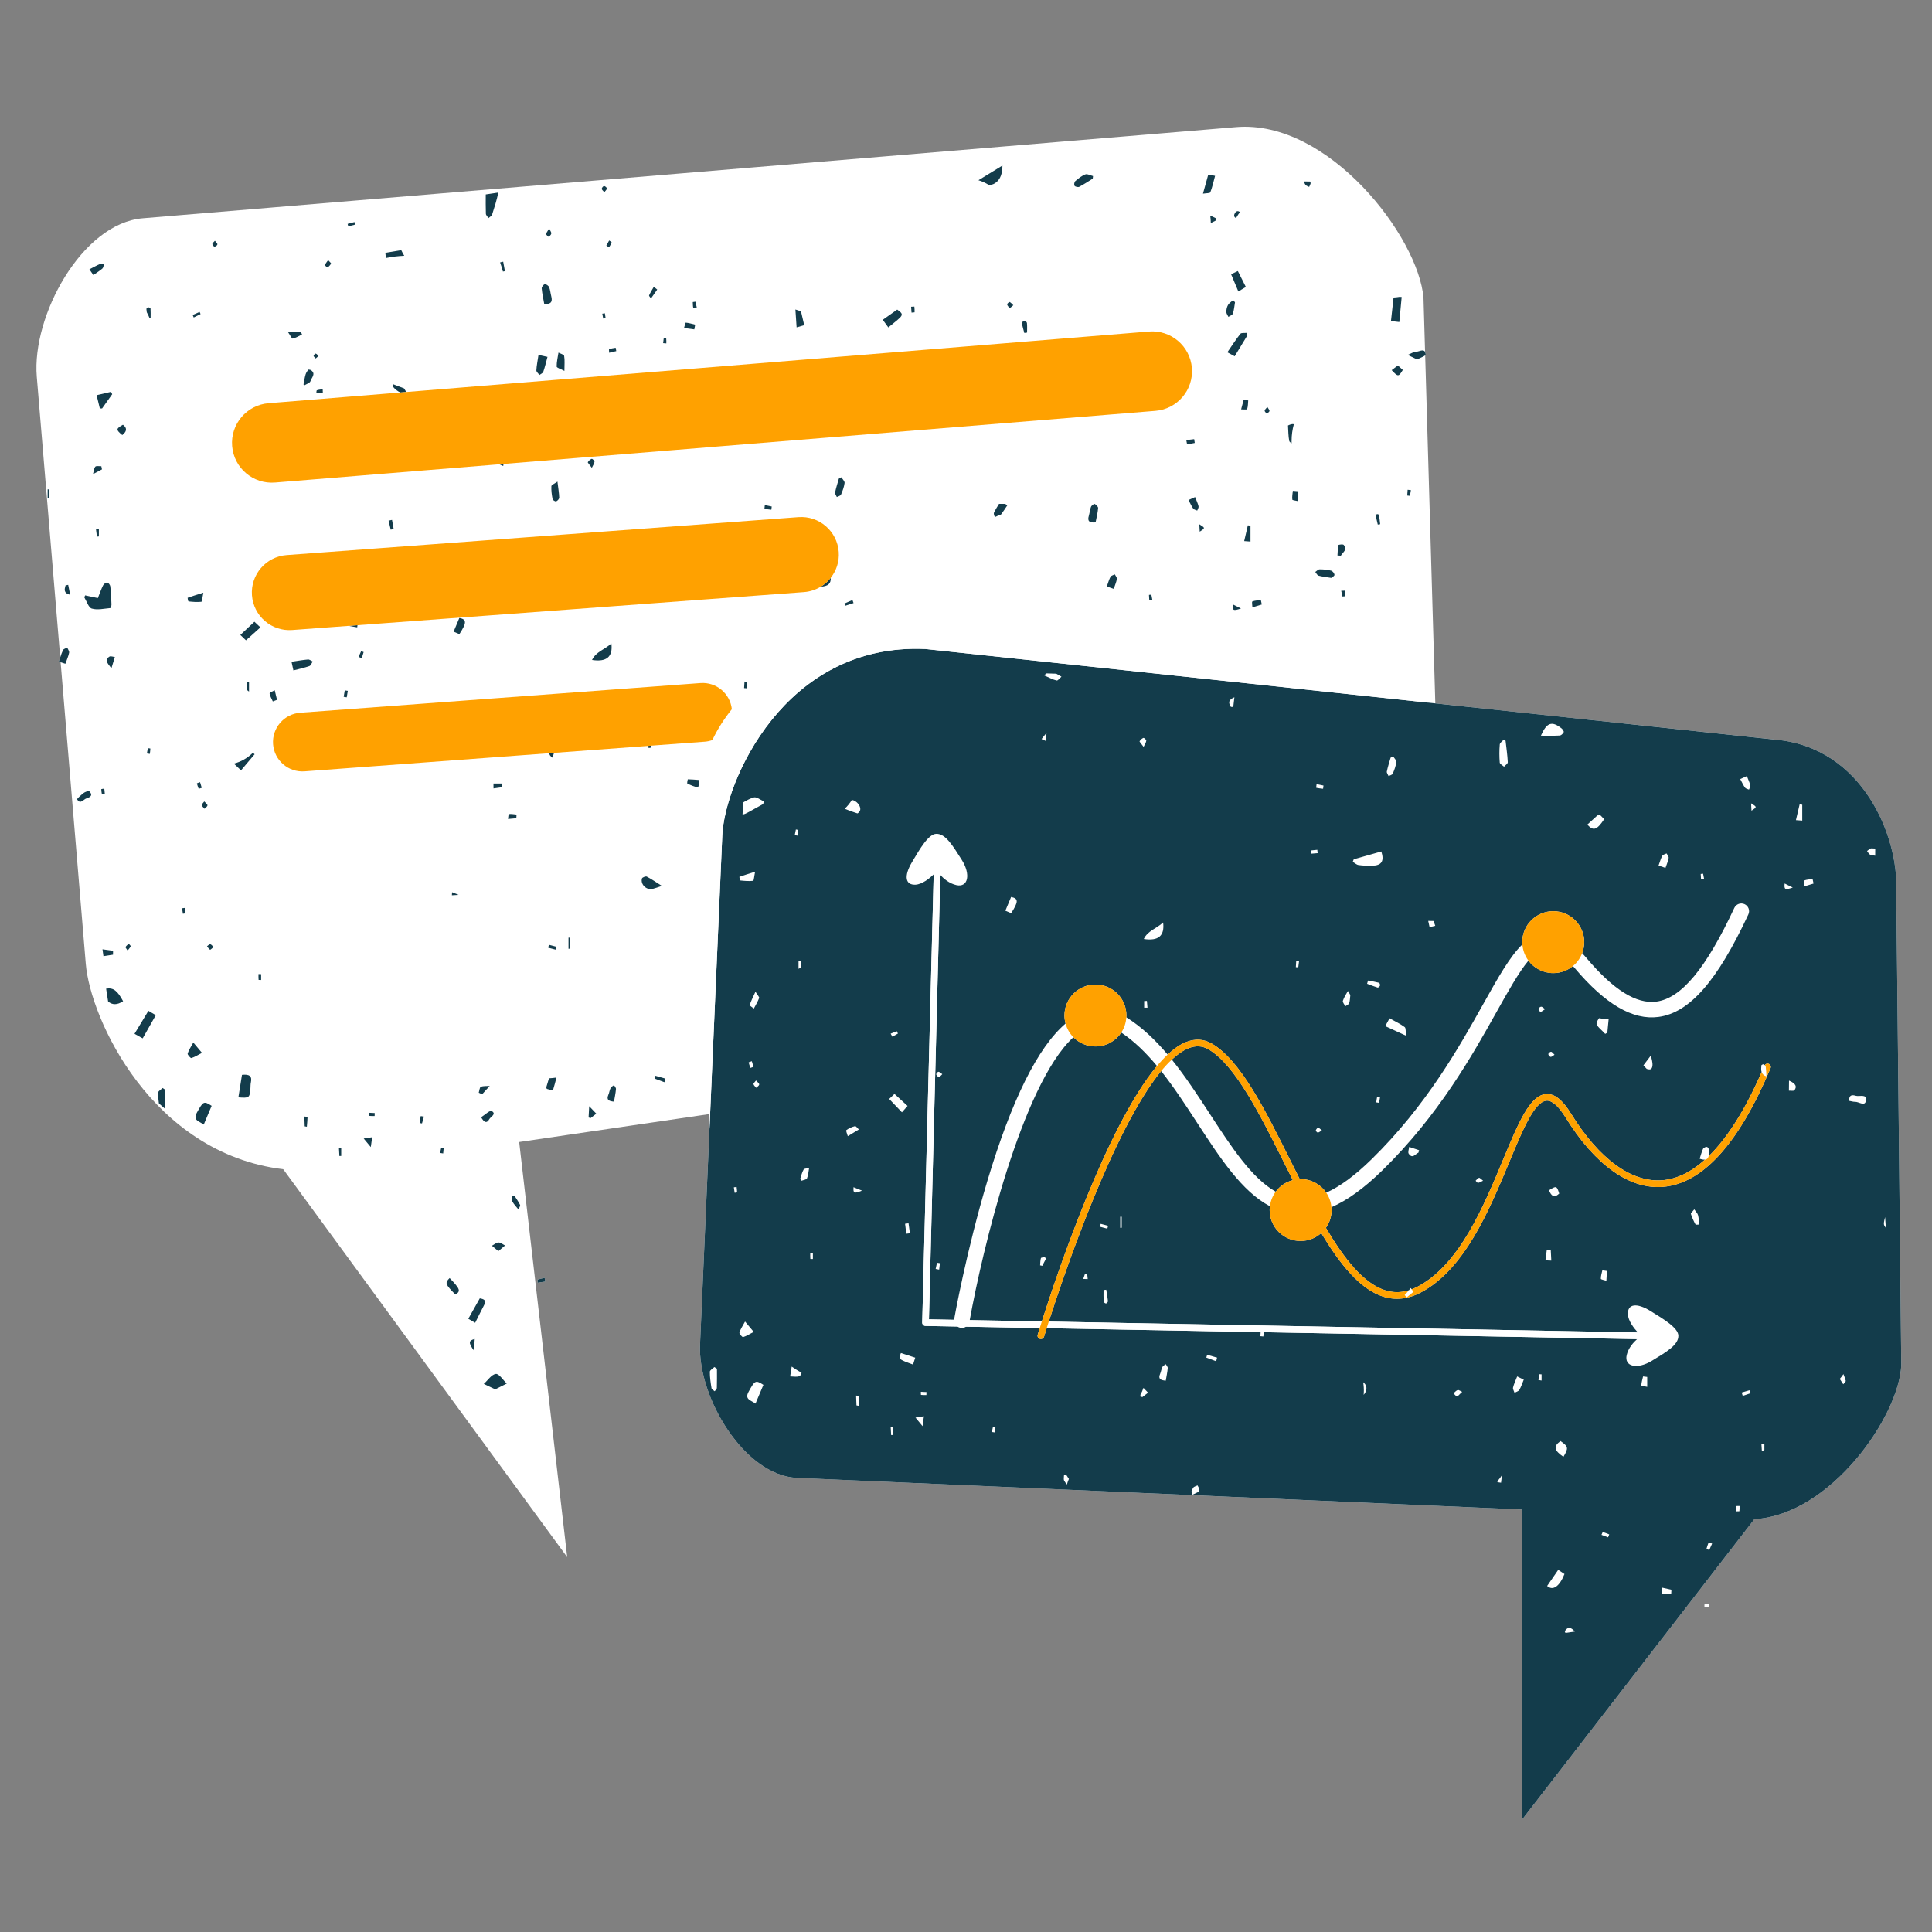 <?xml version="1.0" encoding="UTF-8"?>
<!DOCTYPE svg PUBLIC "-//W3C//DTD SVG 1.1//EN" "http://www.w3.org/Graphics/SVG/1.1/DTD/svg11.dtd">
<!-- Creator: CorelDRAW 2021 (64-Bit) -->
<svg xmlns="http://www.w3.org/2000/svg" xml:space="preserve" width="82mm" height="82mm" version="1.1" style="shape-rendering:geometricPrecision; text-rendering:geometricPrecision; image-rendering:optimizeQuality; fill-rule:evenodd; clip-rule:evenodd"
viewBox="0 0 8200 8200"
 xmlns:xlink="http://www.w3.org/1999/xlink"
 xmlns:xodm="http://www.corel.com/coreldraw/odm/2003">
 <rect x="0" y="0" width="8200" height="8200" fill="#808080" stroke="none"/>
 <defs>
  <style type="text/css">
   <![CDATA[
    .fil1 {fill:none;fill-rule:nonzero}
    .fil2 {fill:#133C4B;fill-rule:nonzero}
    .fil3 {fill:#FFA100;fill-rule:nonzero}
    .fil0 {fill:white;fill-rule:nonzero}
   ]]>
  </style>
    <clipPath id="id0" style="clip-rule:nonzero">
     <path d="M152.08 534.85l7920.18 0 0 7186.16 -7920.18 0 0 -7186.16zm0 0z"/>
    </clipPath>
    <clipPath id="id1" style="clip-rule:nonzero">
     <path d="M198.18 696.74l7871.38 0 0 7024.27 -7871.38 0 0 -7024.27zm0 0z"/>
    </clipPath>
 </defs>
 <g id="Capa_x0020_1">
  <g id="_2272095960144">
   <g>
   </g>
   <g style="clip-path:url(#id0)">
    <g id="_2272095961152">
     <path class="fil0" d="M7234.21 6809.55c-0.06,4.14 -0.11,8.22 -0.11,12.43 6.9,0 13.86,0 20.77,0 -0.67,-4.45 -0.61,-12.43 -2.05,-12.67 -5.94,-1.2 -12.36,0 -18.61,0.24zm814.1 -3031.52c9.78,-223.96 -140.46,-606.22 -513,-638.7l-1443.42 -153.97 -42.98 -1477.04c1.44,-1.32 2.45,-2.52 2.34,-3.6 -0.43,-4.86 -1.38,-8.35 -2.77,-10.93l-6.72 -229.72c-21.55,-258.18 -402.3,-757.37 -795.3,-724.6l-4640.45 386.94c-258.42,21.49 -471.46,414.37 -449.91,672.61l99.47 1191.31c-1.92,5.82 -3.91,11.83 -6.12,17.95 2.81,0.84 5.34,1.68 7.8,2.4l106.85 1280.69c19.51,232.79 279.49,803.59 837.99,871.25l1205.23 1646.32 -203.79 -1761.88 805.63 -118.31c0.66,19.87 1.38,40.16 2.1,60.87l-40.1 917.1c-9.72,223.9 187.83,556.16 411.85,565.94l3077.98 134.34 0 1314.85 985.06 -1274.08c325.17,-18.61 614.08,-437.67 623.51,-652.99l-21.25 -2016.75zm-5766.15 1653.1c9.55,-3.3 19.63,-5.1 29.48,-7.44 1.02,5.22 1.98,10.39 2.94,15.54 -10.74,1.75 -21.55,3.43 -32.24,5.05 -0.11,-4.56 -1.44,-12.61 -0.18,-13.15z"/>
    </g>
   </g>
   <path class="fil1" d="M152.08 534.85l7920.18 0 0 7186.16 -7920.18 0 0 -7186.16zm0 0z"/>
   <g>
   </g>
   <g style="clip-path:url(#id1)">
    <g>
     <path class="fil2" d="M4439.26 5342.71c-1.56,-2.46 -3,-4.92 -4.5,-7.26 -5.83,1.38 -15.91,1.5 -16.75,4.32 -2.94,9.72 -2.64,20.41 -3.48,30.8 3,0.59 6.06,1.26 9.13,1.92 5.22,-9.97 10.38,-19.87 15.6,-29.78zm471.34 -818.47c-215.56,257.81 -426.98,890.03 -488.75,1084.4l-306.02 -5.65c51.56,-288.13 220.72,-999.88 440,-1200.61 23.83,24.13 56.91,39.07 93.53,39.07 45.86,0 86.14,-23.47 109.67,-59 55.29,36.97 105.11,86.02 151.57,141.79zm3093.65 687.79c-1.14,-15.43 -2.34,-30.91 -3.48,-46.4 -1.8,9.97 -5.34,19.81 -5.04,29.59 0.18,5.7 5.1,11.23 8.52,16.81zm-45.2 -1610.54c-5.47,-0.42 -10.99,-0.66 -16.39,-0.66 -6.18,0 -12.24,7.2 -18.31,11.1 4.45,5.4 7.99,13.99 13.51,15.55 6.72,1.92 13.69,3.18 21.01,4.44 0.06,-10.14 0.12,-20.29 0.18,-30.43zm-82.72 1049.28c-14.29,-4.38 -29.47,-4.8 -27.79,21.55 9.42,1.62 17.41,4.45 25.21,4.14 15.97,-0.54 41.6,21.26 45.86,-4.92 5.04,-30.61 -27.43,-16.03 -43.28,-20.77zm-42.5 1209.44c-2.58,-9.55 -6.12,-18.85 -9.78,-28.09 -0.43,0.54 -0.66,1.02 -1.02,1.56 -4.51,6.72 -9.37,13.02 -14.53,18.97 4.86,7.56 10.02,15 14.83,22.57 3.72,-5.1 11.58,-11.28 10.5,-15.01zm-136.56 -2110.09c-1.38,-6.43 -2.76,-12.79 -4.14,-19.15 -12.13,1.68 -24.98,1.8 -36.02,6.3 -2.76,1.2 0,16.27 0.24,24.91 13.32,-4.02 26.65,-8.04 39.92,-12.06zm-48.03 -334.66c-3.66,-0.48 -7.38,-0.96 -11.1,-1.44 -5.04,21.49 -10.08,42.98 -15.67,66.93 11.89,0.84 19.51,1.38 26.77,1.98 0,-25.57 0,-46.52 0,-67.47zm-56.12 1170.9c-0.18,17.71 -0.3,30.19 -0.48,42.74 7.98,-0.36 20.23,2.34 23.35,-1.74 11.17,-14.82 7.26,-28.09 -22.87,-41zm15.91 -819.38c-14.17,-7.02 -23.65,-11.76 -34.46,-17.11 -2.58,26 1.44,28.28 34.46,17.11zm-1628.08 1100.97c-0.96,9.73 -6.24,22.58 -1.92,28.76 16.39,23.71 28.04,0.95 41.36,-4.56 0.9,-3.43 1.8,-6.85 2.71,-10.27 -14.11,-4.63 -28.1,-9.31 -42.15,-13.93zm296.42 131.1c-5.52,1.5 -9.66,7.98 -14.47,12.37 3.43,3.18 7.15,9.24 10.27,9 5.94,-0.48 11.58,-4.68 21.43,-9.12 -8.41,-6.3 -13.86,-13.15 -17.23,-12.25zm263.94 -726.4c-4.08,-0.05 -11.1,5.71 -11.52,9.55 -0.48,3.91 5.16,11.83 8.64,12.12 4.5,0.43 9.49,-5.04 19.21,-11.16 -7.14,-4.92 -11.7,-10.51 -16.33,-10.51zm41.78 191.37c-3.84,-0.36 -11.34,6.07 -11.58,9.85 -0.24,3.96 5.76,11.23 9.72,11.89 4.32,0.6 9.49,-4.93 16.57,-9.07 -6.31,-5.76 -10.2,-12.24 -14.71,-12.67zm235.01 -139.14c-10.74,-0.18 -21.19,-1.44 -31.39,-3.42 -4.75,6.73 -8.53,13.68 -10.21,21.07 -2.7,11.83 23.29,30.19 36.38,45.56 3,-1.68 6,-3.3 9.12,-4.92 1.86,-19.33 3.73,-38.72 5.59,-58.05 -3.19,-0.06 -6.31,-0.18 -9.49,-0.24zm188.91 154.76c-10.63,13.98 -21.19,27.97 -31.81,41.95 4.56,5.22 9.24,10.27 14.1,15.31 10.92,2.88 22.33,5.94 24.25,-14.64 1.26,-13.87 -4.14,-28.4 -6.54,-42.62zm-3030.08 879.94c-1.92,8.76 -3.79,17.53 -5.7,26.29 4.86,0.96 9.84,1.86 14.82,2.82 1.02,-9.06 2.16,-18.12 3.3,-27.25 -4.2,-0.6 -8.28,-1.26 -12.42,-1.86zm22.51 -800.41c-7.03,-4.68 -11.65,-10.27 -16.39,-10.27 -3.36,0 -10.02,8.05 -9.36,11.35 0.84,4.56 7.2,10.8 11.46,11.05 3.84,0.18 8.22,-6.61 14.29,-12.13zm614.92 848.13c-3.06,-0.3 -6.18,-0.6 -9.3,-0.9 -2.52,7.27 -5.04,14.53 -7.56,21.79 6.36,0.3 12.66,0.54 19.08,0.78 -0.72,-7.2 -1.44,-14.47 -2.22,-21.67zm80.86 66.75c-3.78,0.42 -7.57,0.85 -11.46,1.32 0,16.45 -0.49,32.9 0.54,49.29 0.18,2.94 6.78,8.1 9.9,7.68 3.3,-0.42 8.58,-6.48 8.28,-9.73 -1.62,-16.26 -4.68,-32.47 -7.26,-48.56zm7.74 -271.5c-10.44,-2.71 -20.95,-5.46 -31.33,-8.23 -1.14,4.15 -2.1,8.29 -3.18,12.43 10.5,2.76 21,5.4 31.45,8.16 1.03,-4.08 2.04,-8.22 3.06,-12.36zm51.69 -38.48c0,15.79 0,31.45 0,47.24 2.04,-0.12 4.14,-0.24 6.18,-0.36 0,-15.61 0,-31.15 0,-46.76 -2.04,-0.06 -4.14,-0.06 -6.18,-0.12zm1827.24 142.44c-5.7,-0.23 -11.35,-0.48 -16.98,-0.66 -1.87,14.53 -3.73,29.06 -5.65,43.52 8.35,0.43 16.63,0.73 24.91,1.09 -0.78,-14.65 -1.5,-29.3 -2.28,-43.95zm35.9 -240.65c-10.27,-33.01 -12.31,-33.73 -43.4,-13.92 9.12,21.79 20.05,35.77 43.4,13.92zm183.02 325.84c-2.46,12.06 -6.72,24.13 -6.3,36.13 0.12,3 15.19,5.46 23.41,8.16 0.84,-13.8 1.68,-27.73 2.46,-41.54 -6.48,-0.95 -13.02,-1.85 -19.57,-2.75zm706.35 -876.35c-6.36,-2.7 -13.44,-0.18 -16.99,5.4 -1.5,-1.38 -3.12,-2.64 -4.68,-3.42 -2.1,-1.08 -9.48,2.52 -9.61,4.32 -0.72,9.79 -2.1,19.93 1.03,28.76 -69.82,160.03 -145.63,279.9 -224.99,357.1 1.74,-6 2.52,-13.81 2.46,-24.01 -0.12,-5.53 -5.16,-14.28 -9.54,-15.49 -2.04,-0.6 -5.1,0.06 -7.93,1.26 -1.98,1.21 -3.96,2.34 -5.88,3.42 -1.14,1.03 -2.16,2.04 -2.64,3.12 -6.06,12.73 -9.42,26.66 -14.52,42.21 9.48,3.3 16.74,4.56 22.57,3.96 -59.01,53 -119.82,82.53 -181.47,87.4 -130.32,10.14 -267.79,-89.74 -386.22,-281.35 -37.34,-60.45 -71.37,-87.34 -107.15,-84.4 -68.43,5.46 -116.21,120.29 -182.36,279.13 -82.54,198.39 -185.25,445.34 -362.69,538.39 -8.4,4.38 -16.69,7.92 -24.97,11.1 -1.32,-1.8 -2.7,-3.6 -4.02,-5.4 -2.52,3.24 -5.17,6.43 -7.87,9.6 -34.33,10.69 -67.83,10.57 -101.68,-0.36 -90.7,-29.29 -172.76,-133.08 -250.44,-264.66 15.06,-21.43 24.07,-47.48 24.07,-75.63 0,-4.03 -0.24,-7.99 -0.6,-11.89 67.59,-29.41 138.9,-81.03 215.2,-155.59 240.05,-234.59 381.96,-488.14 485.63,-673.39 50.6,-90.4 94.66,-168.92 135.3,-217.66 24.01,32.05 62.19,52.88 105.22,52.88 31.82,0 60.87,-11.29 83.56,-29.95 2.53,2.82 4.93,5.4 7.45,8.4 130.32,154.15 246.59,222.04 355.66,207.58 131.65,-17.53 249.36,-151.69 381.48,-434.91 7.68,-16.44 0.6,-35.95 -15.85,-43.63 -16.44,-7.69 -36.02,-0.54 -43.7,15.9 -119.99,257.16 -225.04,383.46 -330.63,397.57 -84.94,11.28 -182.13,-49.23 -296.72,-184.89 -6.24,-7.38 -12.36,-14.22 -18.43,-20.83 5.52,-14.52 8.65,-30.19 8.65,-46.64 0,-72.51 -58.83,-131.34 -131.47,-131.34 -72.57,0 -131.4,58.83 -131.4,131.34 0,3.3 0.25,6.49 0.49,9.67 -53.13,51.32 -103.07,140.28 -166.94,254.39 -101.75,181.7 -241.01,430.64 -474.16,658.51 -69.33,67.77 -132.78,114.47 -191.37,140.76 -23.65,-34.75 -63.51,-57.68 -108.83,-57.68 -1.26,0 -2.4,0.18 -3.66,0.18 -13.03,-25.64 -25.87,-51.51 -38.78,-77.32 -109.61,-219.94 -213.28,-427.64 -334.77,-497.99 -33.56,-19.45 -70.12,-21.73 -108.54,-6.48 -25.86,10.2 -52.16,28.45 -78.51,53.06 -52.46,-62.13 -109.79,-117.05 -175.1,-157.81 -0.12,-0.06 -0.3,-0.12 -0.42,-0.24 0.12,-2.52 0.42,-5.1 0.42,-7.68 0,-72.58 -58.89,-131.4 -131.46,-131.4 -72.58,0 -131.46,58.82 -131.46,131.4 0,11.82 1.74,23.29 4.68,34.21 -117.35,99.89 -228.65,323.55 -331.71,667.09 -89.57,298.58 -140.41,583.53 -140.89,586.29 -0.24,1.38 -0.24,2.76 -0.3,4.02l-106.97 -1.98 48.21 -1886.07c14.16,15.31 38.23,36.44 68.25,43.04 50.12,11.16 61.76,-45.62 22.87,-107.15 -38.9,-61.53 -69.16,-111.29 -107.93,-110.51 -33.44,0.72 -69.22,62.61 -103.79,120.96 -34.58,58.4 -28.03,97.06 15.19,94.9 28.75,-1.44 59.78,-26.83 77.31,-43.64l-48.68 1901.97c-0.06,3.73 1.32,7.39 3.9,10.09 2.64,2.76 6.18,4.2 9.96,4.32l135.37 2.53c3.84,2.7 8.28,4.73 13.2,5.63 1.92,0.31 3.91,0.49 5.83,0.49 6.48,0 12.66,-2.04 17.82,-5.46l312.81 5.82c-4.68,15.01 -7.62,24.85 -8.76,28.45 -2.23,7.45 1.98,15.25 9.42,17.47 1.38,0.42 2.76,0.6 4.14,0.6 6.01,0 11.59,-3.9 13.45,-9.97 0.3,-1.19 4.2,-14.04 11.22,-36.01l908.04 16.81c-0.36,5.82 -0.72,11.58 -1.02,17.34 4.21,0.36 8.35,0.67 12.61,1.08 0.6,-6.12 1.2,-12.12 1.74,-18.19l1584.61 29.36c-15.55,13.87 -36.97,37.52 -44.12,67.23 -12,50 44.6,62.61 106.85,24.79 62.13,-37.69 112.61,-67.05 112.37,-105.83 -0.06,-33.49 -61.29,-70.29 -119.09,-105.83 -57.81,-35.59 -96.59,-29.83 -95.21,13.39 0.9,28.87 25.88,60.39 42.32,78.1l-2500.21 -46.28c64.4,-200.08 272.76,-815.12 476.92,-1063.22 54.02,68.07 103.73,144.31 152.59,219.34 97.12,149.11 189.99,291.62 309.02,354.35 -0.72,5.34 -1.14,10.68 -1.14,16.15 0,72.51 58.83,131.34 131.4,131.34 33.8,0 64.41,-12.85 87.7,-33.74 79.6,133.14 164.78,238.19 261.54,269.47 52.65,16.99 106.55,11.34 160.27,-16.81 186.39,-97.79 291.26,-349.9 375.6,-552.5 57.5,-138.36 107.21,-257.82 158.59,-261.9 23.06,-1.74 50.54,22.09 80.92,71.13 124.26,201.04 270.61,305.6 412.33,294.62 168.74,-13.14 322.65,-182.6 457.53,-503.69 3.07,-7.14 -0.3,-15.43 -7.5,-18.37zm-18.61 1612.4c-4.2,0.18 -8.4,0.42 -12.61,0.6 0.66,10.51 1.33,21.07 2.05,31.64 1.02,-0.6 2.04,-1.32 3.12,-1.8 2.16,-1.08 4.8,-2.7 7.44,-4.5l0 -25.94zm-59.37 -214.11c-1.37,-4.33 -2.63,-8.59 -3.96,-12.85 -10.98,3.18 -21.91,6.36 -32.9,9.6 1.44,4.69 2.89,9.49 4.33,14.23 10.86,-3.66 21.67,-7.26 32.53,-10.98zm-46.04 478.18c-4.56,0.05 -9.06,0.18 -13.57,0.23 0,7.51 0,15.01 0,22.52 4.51,-0.18 12.85,0.12 12.91,-0.67 1.08,-7.26 0.66,-14.7 0.66,-22.08zm-116.39 159.61c-5.22,-1.56 -14.77,-4.92 -15.01,-4.44 -3.72,8.82 -6.3,18.13 -9.12,27.37 4.02,1.44 7.98,2.88 12,4.32 4.08,-9.12 8.11,-18.12 12.13,-27.25zm-54.39 -1354.04c-1.62,-13.33 -2.1,-27.02 -5.46,-39.92 -1.86,-7.39 -8.47,-13.51 -15.91,-24.56 -7.5,9.79 -15.49,15.97 -14.41,19.33 4.93,15.37 11.71,30.26 19.46,44.43 1.38,2.52 10.68,0.6 16.32,0.72zm-118.37 1549.97c-13.99,-3.12 -27.97,-6.3 -42.02,-9.48 0.42,9.06 -0.12,25.69 1.5,25.93 12.97,1.68 26.41,0.3 39.68,-0.12 0.24,-5.46 0.54,-10.93 0.84,-16.33zm-102.77 -903.11c-5.82,-0.72 -11.7,-1.44 -17.59,-2.16 -2.88,12.66 -6.72,25.27 -7.44,38.05 -0.12,1.56 16.27,4.14 25.03,6.19 0,-14.05 0,-28.04 0,-42.08zm-161.11 668.22c-9.07,-3.54 -18.07,-7.32 -27.31,-10.08 -0.67,-0.18 -3.67,7.74 -5.65,11.94 9.36,3.54 18.67,7.03 27.97,10.57 1.69,-4.14 3.31,-8.29 4.99,-12.43zm-145.81 412.39c-17.83,-19.39 -29.47,-22.32 -43.1,-1.26 1.08,2.41 2.04,4.8 3.12,7.14 14.23,-2.09 24.97,-3.65 39.98,-5.88zm-48.68 -741.76c22.27,-37.04 21.06,-43.34 -12.43,-66.81 -30.85,22.21 -27.61,39.74 12.43,66.81zm4.5 497.57c-7.86,-5.1 -15.97,-10.57 -26.6,-17.65 -16.2,23.53 -31.03,45.09 -47.05,68.31 24.79,21.85 52.4,2.1 73.65,-50.66zm-97.24 -847.47c-3.49,-0.24 -6.91,-0.42 -10.33,-0.6 -0.96,8.22 -2.04,16.51 -3,24.67 4.44,0.78 8.88,1.5 13.33,2.22 0,-8.7 0,-17.53 0,-26.29zm-75.64 22.51c-9.24,-4.51 -17.05,-8.34 -27.97,-13.69 -7.21,18.67 -14.11,32.6 -17.53,47.42 -1.5,6.43 4.08,14.59 6.42,21.98 6.96,-3.91 16.63,-6.13 20.17,-12.01 7.69,-12.9 12.25,-27.67 18.91,-43.7zm-92.62 405.3c-5.35,8.83 -11.53,17.06 -18.43,24.74 -0.36,1.74 -0.6,3.48 -0.9,5.16 5.16,0.78 10.38,1.44 15.55,2.16 1.2,-10.62 2.52,-21.37 3.78,-32.06zm-168.74 -353.44c-8.65,-3.78 -15.01,-9 -19.09,-7.68 -6.73,2.22 -11.89,8.94 -17.65,13.75 4.86,4.56 9.43,12.36 14.65,12.84 4.5,0.3 9.6,-7.8 22.09,-18.91zm-420.08 -40.88c2.29,14.95 3.37,30.08 2.59,44.55 -0.18,3.24 -0.43,6.06 -0.61,9 3.78,-3.96 6.79,-8.59 8.83,-13.93 6.42,-17.05 1.8,-29.53 -10.81,-39.62zm-620.2 -104.51c-14.05,-3.96 -28.04,-7.92 -42.02,-11.94 -1.26,3.96 -2.46,7.86 -3.66,11.76 13.98,5.23 27.97,10.39 41.95,15.61 1.21,-5.1 2.47,-10.26 3.73,-15.43zm-75.45 561.33c0.9,-5.77 -4.81,-12.61 -7.51,-18.91 -6.18,3.12 -14.95,4.62 -18.13,9.72 -2.64,4.14 -4.86,8.58 -7.15,13.27 0.72,5.88 1.08,11.82 1.08,17.88 9.91,-4.91 19.87,-9.84 29.96,-14.34 0.72,-2.58 1.32,-5.1 1.75,-7.62zm-133.93 -516.91c0.42,-5.27 -5.52,-11.04 -8.52,-16.62 -4.93,4.02 -11.71,7.14 -14.35,12.3 -4.44,8.95 -5.52,19.58 -9.48,28.88 -9.31,21.67 2.22,26.89 23.89,28.93 3.24,-19.57 7.02,-36.43 8.46,-53.49zm-83.5 104.51c-6.6,-6.9 -12,-12.48 -19.51,-20.46 -3.3,10.14 -7.62,19.8 -12.85,29.11 -0.11,2.52 -0.29,5.1 -0.41,7.62 2.94,0.84 5.82,1.62 8.7,2.34 7.51,-5.76 14.95,-11.52 24.07,-18.61zm-336.03 365.93c-3.61,-5.52 -7.26,-10.98 -10.75,-16.5 -3.3,0.11 -6.66,0.18 -9.9,0.29 0,7.93 -2.77,17.29 0.6,23.42 3.24,5.88 7.26,11.35 11.58,16.57 2.29,-8.17 5.04,-16.15 8.47,-23.78zm-311.67 -220.36c-3.66,-0.36 -10.38,-1.5 -10.56,-0.9 -1.99,7.2 -3,14.71 -4.2,22.15 4.14,0.67 8.34,1.26 12.54,1.86 0.72,-7.68 1.44,-15.42 2.22,-23.11zm-292.81 -148.21c-7.92,-0.36 -15.85,-0.78 -23.77,-1.14 0.12,4.63 -0.18,13.03 0.59,13.15 7.51,0.96 15.13,0.6 22.75,0.6 0.18,-4.2 0.31,-8.4 0.43,-12.61zm-10.87 102.65c-9.79,1.56 -19.75,3.06 -35.83,5.53 11.64,14.04 17.22,20.77 30.07,36.31 2.76,-19.63 4.2,-30.73 5.76,-41.84zm-36.86 -248.69c-22.93,-7.39 -41.95,-13.57 -60.74,-19.75 -10.75,26.29 -10.75,26.29 51.5,48.92 3.36,-10.56 6.12,-19.27 9.24,-29.17zm-94.48 295.04c-3.24,0 -6.36,-0.07 -9.6,-0.07 0.6,11.11 1.26,22.28 1.86,33.44 2.52,-0.12 5.16,-0.18 7.74,-0.3 0,-11.04 0,-22.03 0,-33.07zm51.39 -863.45c1.73,14.05 3.48,28.21 5.22,42.32 5.04,-0.6 10.14,-1.26 15.25,-1.92 -1.93,-14.1 -3.79,-28.27 -5.77,-42.38 -4.86,0.66 -9.78,1.32 -14.7,1.98zm-67.47 -529.68c18.12,19.02 34.69,36.32 54.14,56.67 8.4,-9.49 14.34,-16.21 23.89,-27.08 -19.69,-18.06 -36.68,-33.68 -55.53,-51.02 -6.78,6.48 -13.8,13.09 -22.5,21.43zm-115.32 389.1c-16.27,-6.6 -25.69,-10.38 -35.95,-14.53 -1.81,25.93 2.16,28.09 35.95,14.53zm-11.53 871.6c0,-0.48 -8.82,-1.2 -13.56,-1.8 0.54,13.87 0.96,27.79 1.56,41.66 0,0.18 1.74,0.3 9.06,1.74 1.2,-14.04 2.53,-27.85 2.94,-41.6zm-48.8 -1102.77c25.51,-15.43 36.2,-21.91 46.95,-28.33 -5.53,-5.04 -12.25,-15.13 -16.27,-14.17 -13.09,3.18 -26.17,9 -36.86,16.99 -2.7,1.98 3.72,16.09 6.18,25.51zm-13.14 -1389.58c17.58,7.32 35.35,13.86 53.54,19.51 2.64,0.84 11.46,-8.76 12.43,-14.41 2.88,-16.81 -14.23,-38.9 -35.48,-42.68 -8.46,13.87 -18.73,26.53 -30.49,37.58zm-135.01 1886.25c-3.78,-0.12 -7.5,-0.18 -11.22,-0.3 0,8.23 -0.18,16.45 0.42,24.61 0.06,0.42 7.02,0.3 10.8,0.42 0,-8.22 0,-16.51 0,-24.73zm-16.09 -361.06c-7.92,1.73 -20.16,0.95 -23.04,5.7 -7.15,11.88 -9.97,26.17 -14.59,39.56 1.86,2.76 3.72,5.52 5.58,8.22 7.99,-3.18 20.71,-4.38 22.99,-9.91 5.59,-13.44 6.43,-28.93 9.06,-43.57zm-32.05 868.66c-14.29,-8.05 -28.27,-16.75 -41.78,-26.24 -2.22,13.87 -4.44,27.68 -6.6,41.66 34.99,2.65 44.48,2.47 48.38,-15.42zm-28.87 -2281.84c4.5,0.72 9.06,1.56 13.57,2.34 0.59,-8.04 1.62,-16.03 1.44,-24.07 0,-0.84 -6.67,-1.56 -10.21,-2.28 -1.62,7.98 -3.24,15.97 -4.8,24.01zm16.09 567.39c3.18,-1.8 6.3,-3.67 9.54,-5.23l0 -29.65c-3.18,0.24 -6.3,0.47 -9.54,0.78l0 34.1zm390.96 275.1c2.46,4.32 4.92,8.53 7.38,12.79 7.8,-4.39 15.61,-8.77 23.47,-13.21 -1.56,-3.36 -3.12,-6.66 -4.62,-10.02 -8.77,3.54 -17.47,7.02 -26.23,10.44zm486.88 -521.82c10.33,4.38 17.47,7.44 24.62,10.5 31.33,-48.5 31.51,-62.31 -0.25,-68.79 -7.86,18.85 -15.96,38.06 -24.37,58.29zm153.61 -728.62c6.61,2.94 12.73,5.64 18.79,8.47 -0.18,-11.89 0.66,-23.53 2.46,-34.94 -6.84,8.53 -13.87,17.23 -21.25,26.47zm10.63 -270.36c23.83,10.26 38.18,18.61 53.54,21.85 5.41,1.14 13.51,-10.45 20.29,-16.21 -7.44,-4.02 -14.77,-8.46 -22.15,-12.67 -13.86,-0.42 -27.73,-0.9 -41.66,-1.26 -3,2.64 -6.36,5.52 -10.02,8.29zm405.43 279.73c-1.03,1.74 5.94,8.64 16.98,23.77 5.35,-11.23 10.69,-18.49 11.41,-26.11 0.36,-3.84 -9.48,-12.79 -12.07,-11.89 -6.42,2.4 -12.49,8.28 -16.32,14.23zm31.03 1102.05c-3.84,0.29 -7.74,0.47 -11.58,0.65 0,9.37 0,18.74 0,28.1 4.68,0 9.36,0.06 14.04,0.06 -0.84,-9.55 -1.62,-19.15 -2.46,-28.81zm-13.2 -262.75c61.7,9.37 89.25,-13.08 82.05,-70.23 -28.03,26.35 -64.89,34.64 -82.05,70.23zm369.77 -985.17c3.36,0.12 6.71,0.3 10.02,0.36 1.56,-13.74 3.18,-27.49 4.8,-41.3 -29.83,12.84 -23.59,26.89 -14.82,40.94zm275.64 1104.69c3.43,0.18 6.85,0.42 10.27,0.72 1.14,-9.24 2.34,-18.49 3.54,-27.73 -4.08,-0.3 -8.11,-0.54 -12.13,-0.84 -0.54,9.3 -1.14,18.55 -1.68,27.85zm63.09 -495.23c0.42,4.62 0.84,9.13 1.26,13.63 9.36,-0.72 18.79,-1.51 28.15,-2.34 -0.54,-4.69 -0.95,-9.49 -1.44,-14.17 -9.3,0.96 -18.61,1.92 -27.97,2.88zm31.52 1176.97c-3.67,0.06 -8.59,6.66 -10.03,11.34 -0.6,2.1 6.06,9.31 8.82,9.07 4.99,-0.48 9.49,-4.99 17.11,-9.49 -7.08,-5.22 -11.58,-10.99 -15.9,-10.92zm-7.93 -1442.89c9.49,2.16 19.21,2.88 28.93,4.02 0.61,-4.62 1.08,-9.12 1.69,-13.75 -9.79,-1.98 -19.58,-4.02 -29.3,-6 -0.48,5.46 -2.04,15.55 -1.32,15.73zm123.18 927.06c5.58,-4.14 14.1,-7.14 16.27,-12.6 3.6,-9.18 3.24,-19.93 5.16,-35.24 -2.04,-3.42 -6.18,-10.32 -10.27,-17.17 -7.5,13.81 -16.8,27.08 -21.36,41.79 -1.98,6.12 6.48,15.36 10.2,23.22zm137.28 -79.29c2.53,0.72 8.94,-4.74 10.09,-8.47 1.08,-3.42 -1.8,-11.34 -4.32,-12 -15.37,-4.02 -31.04,-6.54 -46.59,-9.48 -1.32,4.56 -2.58,9.18 -3.9,13.74 14.83,5.58 29.54,11.65 44.72,16.21zm-5.94 487.25c4.02,0.66 8.11,1.31 12.13,1.98 1.38,-8.41 2.75,-16.75 4.19,-25.22 -4.32,-0.42 -12.18,-1.73 -12.36,-1.08 -1.92,7.92 -2.76,16.15 -3.96,24.32zm-99.59 -1021.14c8.11,4.8 15.73,12.61 24.37,13.81 19.03,2.76 38.66,3.18 58.05,2.82 40.1,-0.72 51.99,-19.39 38.78,-60.45 -39.02,11.05 -78.1,22.15 -117.06,33.26 -1.44,3.48 -2.82,7.02 -4.14,10.56zm137.83 697.46c28.69,13.15 53.66,24.68 88.48,40.77 -2.46,-17.3 -0.24,-32.48 -6.07,-36.8 -19.32,-14.23 -41.53,-24.55 -64.1,-37.16 -6.61,12.07 -11.47,20.77 -18.31,33.19zm6.78 -1080.62c-1.2,5.71 4.68,12.91 7.38,19.4 6.13,-3.25 15.49,-5.05 17.65,-10.09 6.85,-15.79 13.09,-32.53 15.25,-49.52 0.9,-7.32 -8.71,-16.03 -13.44,-24.08 -3.61,1.81 -7.15,3.61 -10.75,5.41 -5.59,19.57 -12.07,39.01 -16.09,58.88zm175.58 634.08c1.99,8.82 3.9,17.65 5.88,26.47 7.99,-1.86 15.97,-3.72 24.01,-5.58 -2.52,-6.67 -4.61,-13.44 -6.36,-20.41 -7.8,-0.18 -15.67,-0.36 -23.53,-0.48zm303.62 -672.01c0.48,6.24 11.83,11.7 18.13,17.52 5.64,-6.3 16.33,-12.96 15.97,-18.96 -1.51,-30.44 -5.94,-60.75 -9.37,-91.06 -2.7,-1.51 -5.52,-3.06 -8.22,-4.5 -5.77,6.66 -15.91,13.08 -16.45,20.1 -2.1,25.51 -2.1,51.39 -0.06,76.9zm174.68 -114.17c27.74,0 53.91,0.9 80.02,-0.66 1.14,-0.06 2.34,-0.42 3.54,-0.96 1.56,-1.03 3.19,-2.05 4.81,-2.95 3.6,-2.88 6.84,-6.84 8.46,-10.38 1.5,-3.37 -4.57,-12.31 -9.31,-16.09 -40.81,-32.47 -62.79,-25.27 -87.52,31.04zm197.08 377.51c25.57,28.34 40.39,23.47 71.43,-23.05 -4.93,-4.98 -10.15,-10.38 -16.09,-16.51 -4.08,0.24 -8.22,0.36 -12.31,0.3 -15.84,14.41 -29.53,26.89 -43.03,39.26zm302.23 173.78c10.69,3.66 18.85,6.37 29.42,9.97 5.16,-15.37 11.16,-28.46 13.44,-42.15 0.97,-5.76 -5.64,-12.84 -8.82,-19.26 -6.24,3.24 -15.37,4.86 -18.19,10.02 -6.6,12.19 -10.14,25.93 -15.85,41.42zm179.01 35.66c0.47,7.38 0.9,14.88 1.32,22.27 4.26,-0.55 8.58,-1.2 12.84,-1.74 -1.38,-7.2 -2.7,-14.41 -4.08,-21.61 -3.36,0.3 -6.72,0.72 -10.08,1.08zm167.65 -402.61c8.35,15.25 13.21,26.65 20.41,36.38 3.18,4.5 11.05,5.64 16.75,8.28 2.04,-6.12 6.9,-12.9 5.58,-18.25 -3,-12.54 -8.88,-24.37 -14.64,-39.07 -10.09,4.5 -17.83,8.04 -28.1,12.66zm46.11 102.65c0.6,11.7 1.08,20.35 1.73,31.45 23.72,-15.54 23.72,-15.54 -1.73,-31.45zm-4190.36 -8.22c-14.23,-6.13 -30.73,-20 -42.32,-16.69 -15.79,4.5 -30.56,12.72 -45.02,21.19 -0.91,16.99 -1.81,33.91 -2.89,50.96 6.19,0.6 14.72,-3.84 29.12,-11.71 19.63,-10.74 39.08,-21.61 58.58,-32.47 0.91,-3.78 1.69,-7.56 2.53,-11.28zm-1.68 2476.68c-33.5,-21.49 -36.2,-19.21 -62.73,29.06 -18.43,33.43 10.32,35.89 29.11,50.48 11.89,-28.04 22.51,-53.13 33.62,-79.54zm-41.06 -224.8c-13.63,-16.27 -22.57,-26.96 -36.8,-44 -10.02,18.55 -19.45,32.05 -23.95,47.06 -1.44,4.62 12.49,19.98 15.73,18.97 15,-4.81 28.69,-13.57 45.02,-22.03zm22.93 -1417.2c1.5,-4.02 -6.42,-11.59 -15.55,-26.77 -11.1,24.49 -19.27,39.91 -24.31,56.43 -0.96,2.88 11.28,9.9 17.41,15 7.74,-14.77 16.57,-29.17 22.45,-44.66zm-23.89 292.27c-2.4,-8.04 -4.74,-16.02 -7.15,-24.07 -4.74,1.8 -13.68,4.51 -13.5,5.17 1.74,7.98 4.92,15.55 7.74,23.23 4.26,-1.44 8.58,-2.89 12.91,-4.33zm0 73.48c1.56,5.76 7.68,10.32 11.88,15.37 4.44,-4.75 12.01,-9.37 12.31,-14.35 0.24,-4.62 -7.39,-9.66 -13.57,-16.75 -5.1,7.15 -11.58,12.49 -10.62,15.73zm-56.01 -864.58c18.07,1.92 36.5,3.54 54.39,1.44 3.12,-0.42 4.26,-18.43 8.4,-38.42 -28.09,8.77 -47.54,14.71 -66.69,21.56 -0.6,0.23 1.98,15.24 3.9,15.42zm-13.68 1323.79c-0.13,-7.68 -1.09,-15.36 -1.93,-22.99 -3.96,0.54 -7.92,1.02 -11.82,1.5 1.08,7.75 2.28,15.49 3.48,23.23 3.6,-0.6 10.27,-1.26 10.27,-1.74zm-85.42 748.49c-3.67,-2.35 -7.27,-4.74 -10.93,-7.08 -6.78,6.6 -19.21,13.26 -19.21,19.92 -0.18,23.41 3.3,46.94 7.08,70.12 0.79,4.86 8.71,8.52 13.33,12.72 3.24,-4.44 9.13,-8.88 9.24,-13.44 0.9,-27.38 0.49,-54.81 0.49,-82.24zm5026.6 -14.53c-9.43,215.32 -298.34,634.38 -623.51,652.99l-985.06 1274.08 0 -1314.85 -3077.98 -134.34c-224.02,-9.78 -421.57,-342.04 -411.85,-565.94l40.1 -917.1 54.32 -1244.14c9.79,-223.9 260.88,-817.22 861.28,-791.05l2134.89 227.75 30.14 3.18 1443.42 153.97c372.54,32.48 522.78,414.74 513,638.7l21.25 2016.75zm-2654.97 -736.9c17.59,-23.83 43.04,-41.36 72.45,-49.04 -11.52,-22.99 -23.04,-46.04 -34.51,-69.1 -102.95,-206.49 -209.5,-420.01 -323.61,-486.16 -26.23,-15.12 -53.78,-16.69 -84.22,-4.62 -23.29,9.24 -47.18,25.87 -71.19,48.32 58.29,72.21 110.81,152.83 162.5,232.19 90.46,138.84 176.9,271.26 278.58,328.41zm-2854.44 -3705.82c3.42,-0.54 6.79,-1.08 10.21,-1.67 -1.03,-6.85 -2.11,-13.75 -3.12,-20.65 -3.67,0.6 -7.33,1.14 -10.99,1.68 1.26,6.9 2.52,13.8 3.9,20.64zm-1208.3 159.02c-3.78,-3.66 -7.08,-8.83 -11.64,-10.27 -2.04,-0.72 -8.34,5.41 -9.24,9.31 -0.67,2.52 4.86,6.54 8.76,11.35 5.1,-4.45 8.64,-7.39 12.12,-10.39zm-723.87 1664.69c-2.04,7.26 -3.24,14.77 -4.56,22.15 4.14,0.66 8.28,1.38 12.42,1.98 0.96,-7.56 1.98,-15.18 2.29,-22.81 0,-0.3 -10.03,-1.8 -10.15,-1.32zm2124.68 -1.26c4.08,-0.48 8.11,-0.96 12.13,-1.38 -0.42,-2.82 -0.72,-5.52 -1.21,-8.35l-11.88 0.97c0.3,2.88 0.66,5.88 0.96,8.76zm-1655.14 984.34c0.06,0.41 6.96,0.29 10.74,0.41 0,-8.16 0,-16.44 0,-24.73 -3.78,-0.05 -7.5,-0.18 -11.22,-0.3 0,8.23 -0.18,16.45 0.48,24.62zm1730 -2722.99c-0.12,-0.9 -6.79,-0.96 -10.39,-1.37 -0.9,7.26 -1.74,14.58 -2.64,21.96 4.5,0.3 9,0.73 13.57,1.09 0,-7.27 0.36,-14.59 -0.54,-21.68zm330.63 1484.67c3.42,0.3 6.78,0.54 10.2,0.78 1.2,-9.24 2.46,-18.49 3.6,-27.73 -4.02,-0.24 -8.04,-0.54 -12.06,-0.84 -0.66,9.25 -1.2,18.55 -1.74,27.79zm-582.39 -2120.72c-0.42,-4.08 -7.56,-9.96 -11.89,-10.14 -3.42,-0.13 -9.78,7.26 -9.9,11.46 -0.12,4.21 5.94,8.46 10.86,14.77 5.17,-7.08 11.41,-11.89 10.93,-16.09zm2300.81 1725.14c0.41,7.44 0.9,14.89 1.31,22.33 4.27,-0.6 8.59,-1.2 12.85,-1.8 -1.38,-7.2 -2.76,-14.41 -4.08,-21.61 -3.36,0.42 -6.73,0.78 -10.08,1.08zm-3003.92 2346.48c-1.98,7.21 -2.94,14.77 -4.26,22.21 4.21,0.6 8.4,1.21 12.55,1.86 0.78,-7.8 1.5,-15.48 2.22,-23.22 -3.66,-0.31 -10.33,-1.51 -10.51,-0.85zm-432.2 35.06c2.59,-0.12 5.23,-0.24 7.75,-0.3 0,-11.05 0,-22.09 0,-33.08 -3.18,-0.05 -6.43,-0.05 -9.6,-0.11 0.59,11.16 1.19,22.32 1.85,33.49zm-667.68 -1051.5c1.19,7.8 2.34,15.48 3.48,23.22 3.6,-0.59 10.38,-1.26 10.38,-1.8 -0.12,-7.62 -1.2,-15.24 -1.98,-22.93 -3.96,0.48 -7.86,1.02 -11.88,1.51zm4615.23 -2110.4c0.78,-4.14 -4.56,-9.43 -8.95,-17.23 -5.4,6.9 -11.28,11.17 -11.52,15.61 -0.12,4.26 5.76,8.7 8.95,13.03 4.14,-3.73 10.74,-6.97 11.52,-11.41zm-3866.09 1043.52c4.57,1.86 9.07,3.66 13.63,5.46 2.64,-8.7 5.28,-17.35 7.86,-26.05 -3.54,-1.26 -7.08,-2.46 -10.62,-3.78 -3.6,8.11 -7.2,16.27 -10.87,24.37zm-989.07 1231.41c-1.15,1.92 4.25,7.5 8.82,14.89 5.76,-7.69 10.87,-12.43 12.73,-18.13 0.84,-2.46 -5.17,-7.08 -8.05,-10.81 -4.68,4.57 -10.44,8.59 -13.5,14.05zm368.38 -2983.62c0,3.9 6.25,10.99 9.55,10.86 4.38,-0.18 11.35,-5.58 12.01,-9.48 0.47,-3.84 -5.65,-8.64 -10.63,-15.37 -5.04,6.01 -10.98,10.03 -10.93,13.99zm1428.31 -30.01c3.72,-4.99 9.84,-9.67 10.44,-15.01 0.6,-5.1 -4.44,-10.87 -9.36,-21.19 -7.87,14.59 -13.21,19.99 -12.49,24.25 0.78,4.5 7.39,8.04 11.41,11.95zm-1478.13 327.09c-1.38,-2.95 -2.88,-5.94 -4.26,-8.95 -9.79,4.33 -19.57,8.59 -29.41,12.85 1.5,3.54 3,7.08 4.5,10.63 9.72,-4.87 19.39,-9.67 29.17,-14.53zm655.93 -379.68c-0.9,-3.6 -1.87,-7.14 -2.77,-10.74 -9.78,2.52 -19.51,5.04 -29.23,7.62 0.84,3.54 1.86,6.97 2.7,10.5 9.85,-2.39 19.57,-4.86 29.3,-7.38zm273.6 3813.08c3.37,0.61 6.72,1.21 10.14,1.81 2.71,-9.67 5.53,-19.33 8.35,-29 -4.56,-0.72 -9.12,-1.44 -13.75,-2.1 -1.55,9.79 -3.17,19.57 -4.74,29.29zm804.13 -3716.97c3.91,-6.66 8.47,-13.15 10.99,-20.35 0.54,-1.32 -6.9,-5.53 -10.63,-8.34 -4.08,7.32 -8.1,14.7 -12.06,22.03 3.9,2.21 7.8,4.44 11.7,6.66zm-1194.61 85.6c5.82,-4.32 11.47,-9.91 14.47,-16.33 0.9,-1.98 -6.42,-7.92 -12.31,-14.53 -5.82,8.47 -11.17,14.17 -13.44,21.01 -0.66,1.92 10.38,10.62 11.28,9.85zm1566.84 169.93c-1.86,-8.1 -3.78,-16.26 -5.64,-24.37 -3.78,0.42 -7.5,0.9 -11.28,1.5 0.36,7.81 0.18,15.67 1.74,23.23 0.18,0.97 9.9,-0.18 15.18,-0.36zm-2065.07 2702.82c-4.2,-0.36 -9,5.34 -13.51,8.34 4.09,5.16 7.39,11.76 12.73,14.64 1.98,1.08 8.59,-6.3 15.13,-11.34 -5.82,-5.1 -9.85,-11.23 -14.35,-11.64zm-449.55 -660.49c-4.5,0.72 -12.96,1.56 -12.9,2.16 0.18,7.44 1.62,14.83 2.82,22.21 4.08,-0.6 8.23,-1.08 12.37,-1.62 -0.79,-7.56 -1.51,-15.13 -2.29,-22.75zm5255.19 -815.6c3.66,-0.36 7.39,-0.72 11.11,-0.96 0,-7.92 0,-15.9 0,-23.83 -5.47,0.18 -10.98,0.48 -16.45,0.72 1.74,7.98 3.54,16.03 5.34,24.07zm-3336.64 1486.53c-10.51,-2.76 -21.01,-5.52 -31.46,-8.23 -1.01,4.15 -2.09,8.29 -3.12,12.43 10.45,2.7 20.95,5.46 31.52,8.16 1.02,-4.14 2.04,-8.22 3.06,-12.36zm1222.46 -1456.45c1.21,3.12 2.41,6.18 3.67,9.3 11.82,-3.84 23.59,-7.62 35.41,-11.41 -1.62,-4.32 -3.12,-8.58 -4.68,-12.84 -11.47,4.92 -22.99,9.96 -34.4,14.95zm2404.6 -481.55c-4.63,-0.48 -9.19,-0.9 -13.81,-1.44 -0.54,8.17 -1.08,16.33 -1.74,24.49 3.84,0.43 7.81,0.9 11.59,1.33 1.31,-8.11 2.64,-16.21 3.96,-24.38zm-898.02 144.85c0.72,11.71 1.2,20.29 1.74,31.45 23.78,-15.6 23.78,-15.6 -1.74,-31.45zm-3523.09 2511.08c7.51,0.96 15.25,0.6 22.88,0.6 0.11,-4.2 0.23,-8.46 0.36,-12.6 -7.93,-0.42 -15.91,-0.72 -23.78,-1.21 0.13,4.63 -0.23,13.15 0.54,13.21zm-108.47 -1778.56c4.32,0.72 8.59,1.38 12.97,2.04 1.5,-9.13 2.94,-18.25 4.44,-27.43 -4.26,-0.72 -8.46,-1.39 -12.85,-2.04 -1.5,9.18 -3.12,18.25 -4.56,27.43zm2827.19 -1650.88c1.62,1.02 8.22,-5.95 14.95,-11.11 -6.37,-5.88 -10.39,-11.7 -15.85,-13.75 -2.1,-0.84 -11.16,7.69 -10.5,10.27 1.44,5.64 6.3,11.4 11.4,14.59zm-3450.27 2018.13c1.8,7.98 4.92,15.6 7.68,23.23 4.32,-1.44 8.64,-2.88 12.91,-4.26 -2.34,-8.05 -4.69,-16.03 -7.09,-24.01 -4.68,1.74 -13.68,4.44 -13.5,5.04zm3046.16 -1999.34c0.43,-8.05 -0.47,-16.21 -0.96,-24.26 -4.56,0.24 -9.18,0.48 -13.8,0.72 0.65,8.35 1.26,16.57 1.8,24.85 4.5,-0.41 12.96,-0.72 12.96,-1.31zm-3462.16 951.2c0,-10.87 0,-21.8 0,-32.6 -4.14,0.48 -8.28,0.96 -12.31,1.44 1.39,10.69 2.77,21.37 4.09,32.06 2.76,-0.31 5.46,-0.6 8.22,-0.9zm4847.54 305.89c-14.04,-7.02 -23.65,-11.7 -34.33,-17.1 -2.58,26.05 1.38,28.27 34.33,17.1zm-3924.55 -913.26c9.18,0 18.37,0 27.61,0 -0.24,-5.76 -0.48,-11.52 -0.72,-17.23 -8.34,1.26 -16.93,1.75 -24.73,4.39 -1.92,0.66 -1.56,8.34 -2.16,12.84zm-474.46 1763.32c4.38,-4.8 11.94,-9.37 12.3,-14.41 0.31,-4.62 -7.32,-9.6 -13.5,-16.68 -5.16,7.2 -11.59,12.48 -10.74,15.66 1.62,5.83 7.68,10.38 11.94,15.43zm1544.69 594.27c2.05,-0.12 4.15,-0.18 6.19,-0.3 0,-15.55 0,-31.15 0,-46.76 -2.04,0 -4.14,-0.06 -6.19,-0.06 0,15.67 0,31.45 0,47.12zm-130.5 1417.38c10.69,-1.62 21.5,-3.3 32.24,-5.05 -0.96,-5.15 -1.92,-10.32 -2.94,-15.54 -9.85,2.34 -19.93,4.14 -29.48,7.44 -1.26,0.54 0.07,8.59 0.18,13.15zm-624.04 -3196.24c4.2,-0.96 8.4,-1.92 12.54,-2.88 -2.34,-12.85 -4.74,-25.69 -7.02,-38.54 -4.93,1.14 -9.73,2.1 -14.59,3.18 3,12.73 6.01,25.52 9.07,38.24zm1586.53 -88.66c9.42,2.16 19.27,2.88 28.93,4.02 0.54,-4.5 1.14,-9.12 1.68,-13.62 -9.78,-1.99 -19.57,-4.02 -29.29,-6.13 -0.48,5.46 -2.04,15.61 -1.32,15.73zm-3042.57 -44.24c1.38,0.12 2.82,0.18 4.32,0.24 0.61,-12.73 1.33,-25.45 1.93,-38.12 -2.11,-0.06 -4.15,-0.24 -6.25,-0.36l0 38.24zm2292.64 -153.37c-1.08,1.74 5.95,8.64 16.93,23.77 5.34,-11.28 10.74,-18.49 11.46,-26.17 0.36,-3.79 -9.54,-12.73 -12,-11.83 -6.54,2.4 -12.55,8.22 -16.39,14.23zm90.46 -464.56c10.09,-2.34 20.18,-4.68 30.26,-7.02 -0.84,-4.74 -1.68,-9.43 -2.52,-14.16 -9.31,1.74 -18.91,2.75 -27.68,5.94 -1.62,0.6 -0.11,9.96 -0.06,15.24zm-2307.16 987.34c-4.56,16.39 -9.67,32.83 19.69,39.92 -2.89,-14.11 -5.71,-28.09 -8.59,-42.2 -3.72,0.78 -7.38,1.56 -11.1,2.28zm1856.36 -1332.01l8.4 -1.68c-2.4,-13.39 -4.93,-26.84 -7.32,-40.22 -4.33,0.95 -8.59,1.92 -12.85,2.88 0.18,0.95 0.36,1.98 0.6,2.94 4.26,11.94 7.98,23.95 11.17,36.08zm-560.85 3716.01c2.77,-19.63 4.33,-30.67 5.89,-41.78 -9.85,1.51 -19.75,3.07 -35.96,5.52 11.71,14.05 17.29,20.84 30.07,36.26zm1204.34 -290.95c14.05,5.22 28.04,10.44 42.02,15.66 1.26,-5.16 2.52,-10.32 3.66,-15.42 -13.98,-3.96 -27.97,-7.99 -42.01,-11.95 -1.21,3.9 -2.41,7.81 -3.67,11.71zm2260.59 -2692.31c10.87,-0.84 21.61,-3.3 32.29,-5.28 -0.83,-5.34 -1.68,-10.68 -2.52,-16.02 -11.16,1.26 -22.27,2.63 -33.44,3.96 1.26,6.06 2.95,17.4 3.67,17.34zm-3981.76 1050.01l0 -42.44c-3.13,0.24 -6.24,0.48 -9.48,0.72l0 34.4c3.24,2.45 6.35,4.86 9.48,7.32zm-422.54 -1585.94c1.56,-0.05 3.25,-0.18 4.87,-0.29 0,-13.15 0.54,-26.42 -0.36,-39.5 -0.18,-2.16 -6.31,-5.53 -9.43,-5.17 -3.06,0.31 -8.22,4.75 -8.1,7.09 0.42,4.62 1.01,9.3 1.62,13.93 4.44,7.62 8.16,15.66 11.4,23.94zm1377.34 4382.99c1.32,-20.17 2.16,-33.97 3.12,-49.1 -26.29,6.31 -27.31,16.21 -3.12,49.1zm-718.41 -951.8c0,0.24 1.74,0.36 9.06,1.68 1.26,-14.04 2.46,-27.85 2.94,-41.6 0,-0.42 -8.82,-1.19 -13.57,-1.73 0.49,13.86 0.97,27.73 1.57,41.65zm1204.87 -37.58c2.89,0.84 5.82,1.62 8.65,2.46 7.5,-5.88 15.01,-11.64 24.13,-18.6 -9.3,-9.85 -16.09,-16.99 -30.2,-31.76 -1.26,22.09 -1.86,35 -2.58,47.9zm3359.76 -2518.1c-1.33,-13.33 -3.13,-26.59 -5.47,-39.86 -0.18,-1.2 -3.12,-1.92 -4.8,-2.88 -3.18,0.54 -6.36,1.08 -9.54,1.62 3.06,14.29 6.06,28.57 9.66,42.68 0.06,0.36 10.21,-1.38 10.15,-1.56zm-3728.03 1116.52c-0.36,-5.22 -0.72,-10.51 -1.02,-15.85 -11.46,0 -22.93,0 -34.45,0 0.06,6.96 0.12,13.8 0.18,20.77 11.76,-1.68 23.53,-3.3 35.29,-4.92zm62.44 115.85c-10.81,-1.02 -21.8,-3.12 -32.43,-1.98 -1.91,0.18 -2.52,13.5 -3.71,20.77 11.82,-1.08 23.53,-2.04 35.29,-3.12 0.3,-5.23 0.54,-10.39 0.85,-15.67zm2166.88 -2045.63c0,-13.56 0.83,-27.13 -0.54,-40.51 -0.43,-3.96 -7.33,-10.21 -10.93,-10.03 -3.84,0.18 -10.81,7.38 -10.38,10.57 2.27,14.16 6.6,27.85 10.2,41.65 3.9,-0.54 7.74,-1.08 11.65,-1.68zm-1569.79 -182.54c-6.31,-5.22 -10.33,-8.46 -14.35,-11.83 -6.9,12.07 -14.53,23.9 -20.11,36.5 -1.14,2.58 5.22,8.46 8.17,12.79 8.34,-11.83 16.63,-23.59 26.29,-37.46zm-2267.61 573.69c-30.13,17.17 -30.38,21 -2.88,43.82 17.17,-13.75 23.65,-27.73 2.88,-43.82zm-91.84 175.93c-8.82,0.49 -22.03,-2.39 -25.57,2.17 -6.18,8.1 -6.61,20.77 -9.55,31.51 12.66,-6.72 25.33,-13.5 37.94,-20.17 -0.9,-4.56 -1.86,-9 -2.82,-13.51zm1914.71 1237.12c3.06,-8.29 5.28,-14.77 6.9,-20.41l-20.41 1.44c0.77,7.86 5.1,12.97 13.51,18.97zm3562.04 -1644.76c27.01,28.99 29.53,28.81 47.24,-0.96 -6.36,-5.76 -12.96,-11.71 -20.83,-18.91 -8.76,6.6 -16.68,12.6 -26.41,19.87zm-5442.3 1215.74c-21.31,12.67 -10.08,26.71 8.41,49.58 6.48,-20.95 10.62,-34.39 14.7,-47.78 -7.74,-0.78 -17.64,-4.98 -23.11,-1.8zm701.55 142.87c-7.69,4.5 -22.27,10.02 -21.79,13.15 1.92,11.88 8.7,22.93 13.74,34.27 5.95,-2.22 11.89,-4.5 17.83,-6.73 -3.24,-13.5 -6.54,-27.07 -9.78,-40.69zm761.51 860.85c-2.88,-1.19 -5.82,-2.4 -8.7,-3.54 -0.36,4.2 -0.25,8.83 -0.84,12.85 9.54,-0.54 19.09,-1.02 28.69,-1.56 -6.54,-2.58 -12.97,-5.16 -19.15,-7.75zm3557.54 -1669.91c0.36,2.82 14.47,4.03 22.21,6.07 0,-13.93 0,-27.92 0,-41.85 -6.66,-0.59 -13.32,-1.08 -20.04,-1.62 -1.14,12.55 -3.73,25.16 -2.17,37.4zm-4242.88 -683.53c13.81,-3.01 26.53,-11.05 39.74,-17.17 -1.44,-3.42 -2.88,-6.85 -4.38,-10.32 -15.37,0 -30.86,0 -55.16,0 9.36,13.44 16.32,28.27 19.8,27.49zm4113.34 1128.64c-1.37,-6.36 -2.76,-12.73 -4.08,-19.09 -12.18,1.74 -25.03,1.8 -36.02,6.3 -2.88,1.14 0,16.21 0.19,24.91 13.32,-4.08 26.59,-8.1 39.91,-12.12zm-3277.03 2043.4c-12.66,0.9 -26.41,-0.84 -37.52,3.73 -5.52,2.27 -6.18,16.2 -9,24.91 4.8,2.16 9.6,4.38 14.46,6.54 10.69,-11.71 21.38,-23.47 32.06,-35.18zm95.81 467.32c0,7.92 -2.7,17.35 0.54,23.47 6.54,11.77 16.38,21.79 24.91,32.47 1.44,-2.7 3.78,-5.94 5.64,-8.94 0.84,-2.82 1.62,-5.7 2.52,-8.46 -6.48,-13.63 -15.61,-26 -23.71,-38.84 -3.36,0.12 -6.6,0.24 -9.9,0.3zm3093.46 -3338.93c8.89,-0.18 24.37,1.98 25.4,-0.83 4.02,-11.47 3.54,-24.56 4.68,-37.04 -6.36,-1.02 -12.84,-2.05 -19.15,-3.13 -3.66,13.69 -7.26,27.38 -10.93,41zm-2317.13 -359.56c-13.26,-3.18 -26.53,-7.32 -39.97,-8.53 -1.8,-0.11 -4.93,14.77 -7.33,22.7 14.53,1.92 29.05,3.9 43.58,5.88 1.2,-6.61 2.46,-13.33 3.72,-20.05zm-2470.8 2657.43c-14.89,-2.04 -29.83,-4.14 -44.78,-6.18 1.38,9.78 2.7,19.44 4.02,29.11 13.57,-2.11 27.08,-4.2 40.64,-6.3 0.06,-5.53 0.12,-11.11 0.12,-16.63zm4659.3 -3088.67c6.9,-3.12 13.62,-7.02 20.46,-10.26l-0.18 -10.87c-7.62,-3.3 -15.06,-7.51 -22.75,-10.5 1.44,10.44 2.29,21.01 2.47,31.63zm564.07 1365.99c-3.06,-3.72 -22.14,-1.14 -22.57,0.84 -2.94,14.35 -2.99,29.29 -3.96,44.06 4.81,0.3 9.55,0.6 14.41,0.9 7.26,-14.34 29.72,-24.55 12.12,-45.8zm-638.57 -153.85c3.3,4.38 11.04,5.58 16.81,8.23 2.1,-6.13 6.84,-12.91 5.58,-18.25 -3,-12.55 -8.88,-24.37 -14.59,-39.09 -10.08,4.57 -17.89,7.99 -28.09,12.61 8.29,15.25 13.08,26.66 20.29,36.5zm-2988 2591.46c6.06,-11.04 32.3,-21.85 10.08,-34.82 -7.26,-4.26 -29.41,16.99 -44.48,26.41 12.97,23.65 24.32,26.66 34.4,8.41zm-1642.18 -3610.43c4.14,-3.6 4.62,-11.47 6.79,-17.35 -5.53,-0.9 -12.01,-4.08 -16.34,-2.22 -14.82,6.3 -28.99,14.35 -45.38,22.81 6.18,9.06 10.63,15.42 16.69,24.25 15.07,-10.63 27.43,-18.13 38.24,-27.49zm4846.28 1156.67c11.89,0.9 19.45,1.5 26.77,2.04 0,-25.63 0,-46.52 0,-67.4 -3.72,-0.54 -7.44,-1.03 -11.16,-1.57 -4.98,21.49 -10.03,43.04 -15.61,66.93zm-3565.41 -647.93c-15.73,-6.01 -31.09,-11.83 -46.4,-17.66 -0.96,2.77 -1.86,5.59 -2.82,8.35 9.97,12.31 21.61,21.43 33.2,26.53l25.15 -2.04c-3.12,-4.98 -6.37,-9.9 -9.13,-15.18zm372.59 3638.7c7.69,6.42 15.31,12.85 27.38,22.93 11.88,-10.08 20.1,-17.05 28.33,-24.08 -9.31,-4.56 -18.73,-12.9 -27.92,-12.66 -9.36,0.24 -18.54,8.82 -27.79,13.81zm-1733 -1921.43c-10.38,8.22 -29.05,24.31 -27.43,26.95 14.05,23.29 26.77,-0.54 40.04,-4.44 16.51,-4.92 29.17,-13.75 9.42,-32.35 -7.32,3.11 -15.84,4.92 -22.03,9.84zm4358.56 -918.01c-6.61,12.19 -10.14,25.99 -15.79,41.42 10.69,3.67 18.79,6.37 29.35,9.97 5.17,-15.37 11.11,-28.4 13.45,-42.14 0.96,-5.76 -5.64,-12.79 -8.82,-19.27 -6.25,3.3 -15.43,4.92 -18.19,10.02zm-1796.04 877.85c15.01,7.08 30.5,13.69 46.59,16.81 1.5,-10.68 2.94,-21.37 4.86,-31.76 -19.27,-1.56 -34.51,-2.7 -49.58,-3.06 -0.6,0 -3.78,17.05 -1.87,18.01zm-325.82 1292.22c-4.44,8.94 -5.47,19.56 -9.48,28.87 -9.25,21.61 2.27,26.89 23.88,28.93 3.3,-19.56 7.03,-36.44 8.41,-53.48 0.48,-5.28 -5.47,-11.11 -8.41,-16.69 -4.98,4.02 -11.76,7.15 -14.4,12.37zm-1298.7 -2983.02c8.82,-5.35 22.81,-9.6 24.79,-17.05 4.14,-14.89 25.57,-31.7 1.08,-47.48 -1.62,-1.02 -3.96,-0.78 -10.15,-1.8 -3.48,5.88 -9.24,12.67 -11.52,20.47 -4.14,13.98 -6.25,28.51 -8.89,42.8 -0.11,0.78 3.9,3.48 4.69,3.06zm4263.53 -841.65c2.16,-6 7.38,-12.85 5.94,-17.89 -0.42,-1.56 -0.96,-3.18 -1.5,-4.86 -9.12,-0.12 -18.25,-0.36 -27.37,-0.54 2.1,4.74 4.26,9.6 6.96,13.92 3,4.69 10.5,6.31 15.97,9.37zm-5263 1976.89c1.21,-6.48 -5.16,-14.47 -8.16,-21.67 -6.06,3.42 -15.25,5.47 -17.71,10.57 -4.74,9.9 -8.28,20.35 -11.94,31.27 -1.92,5.82 -3.91,11.83 -6.12,17.95 2.81,0.84 5.34,1.68 7.8,2.4 6.78,2.16 12.84,4.08 20.35,6.49 6.36,-18.25 12.96,-32.3 15.78,-47.01zm4952.95 -1844.11c1.21,-2.28 2.17,-4.56 3.48,-6.78 4.03,-6.91 8.59,-13.15 13.39,-19.21 -7.8,-5.04 -15.24,-6.67 -21.97,4.92 -6.36,11.1 -2.28,16.87 5.1,21.07zm-13.62 405.06c5.04,-15.3 6.3,-31.87 9.06,-47.95 -2.64,-3.13 -5.22,-6.25 -7.86,-9.43 -7.44,6.79 -16.93,12.37 -21.79,20.65 -4.98,8.46 -7.2,19.63 -7.2,29.6 0,7.02 5.7,14.04 8.88,21 6.6,-4.56 16.86,-7.86 18.91,-13.87zm-3299.91 4163.29c23.77,-13.92 20.53,-23.59 -24.37,-69.81 -20.95,20.29 -18.73,26.17 24.37,69.81zm-1132.54 -2941.78c18.07,1.92 36.49,3.6 54.33,1.51 3.24,-0.36 4.37,-18.5 8.52,-38.48 -28.1,8.82 -47.61,14.7 -66.81,21.6 -0.54,0.25 1.98,15.19 3.96,15.37zm1149.41 70.05c-7.92,18.91 -15.97,38.06 -24.43,58.29 10.26,4.44 17.53,7.51 24.55,10.51 31.39,-48.39 31.57,-62.31 -0.12,-68.8zm4061.24 -1129.78c-12.13,0.42 -24.02,8.77 -35.96,13.57 12.07,5.88 24.19,11.7 39.98,19.26 11.11,-6.12 27.97,-12.24 33.98,-17.4 1.44,-1.32 2.45,-2.52 2.34,-3.6 -0.43,-4.86 -1.38,-8.35 -2.77,-10.93 -7.2,-13.75 -25.69,-1.2 -37.57,-0.9zm-1770.82 645.78c-8.16,13.21 -15.43,24.73 -21.25,37.04 -2.16,4.62 0.66,14.88 4.68,18.61 8.05,-4.14 16.45,-7.63 25.03,-10.57 9.13,-11.89 17.23,-24.85 26.59,-38.6 -3.06,-2.28 -5.94,-4.38 -8.7,-6.48l-26.35 0zm-826.7 -758.39c-4.45,-18.79 -8.05,-34.58 -11.77,-50.3 -0.66,-2.94 -0.84,-7.75 -2.64,-8.53 -7.38,-3.24 -15.31,-5.28 -23.05,-7.74 1.62,24.37 3.3,48.68 5.1,75.69 13.51,-3.83 21.25,-6 32.36,-9.12zm-1073.18 683.3c-0.9,18.25 1.62,36.91 5.1,54.98 0.79,4.27 11.77,10.81 15.31,9.37 5.71,-2.29 12.97,-10.45 12.84,-15.91 -0.54,-19.33 -3.96,-38.48 -7.49,-67.95 -12.79,9.3 -25.52,14.04 -25.76,19.51zm-1519.78 2361.19c-10.03,18.48 -19.45,31.99 -24.01,46.94 -1.38,4.62 12.49,20.05 15.73,18.97 15.06,-4.68 28.75,-13.51 45.07,-21.97 -13.62,-16.21 -22.63,-26.95 -36.79,-43.94zm2750.71 -2398.95c-3.6,1.86 -7.14,3.6 -10.69,5.46 -5.58,19.57 -12.06,39.02 -16.08,58.95 -1.2,5.7 4.68,12.78 7.44,19.32 6.06,-3.29 15.43,-5.09 17.53,-10.02 6.9,-15.9 13.08,-32.65 15.31,-49.58 0.9,-7.32 -8.65,-16.03 -13.51,-24.13zm2024.91 417.31c15.73,4.38 32.36,6 54.33,9.6 3,-2.64 13.63,-7.8 13.45,-12.72 -0.18,-6.36 -7.81,-16.33 -14.05,-17.89 -15.79,-4.14 -32.6,-5.64 -48.98,-5.58 -6.12,0 -12.19,7.14 -18.31,11.05 4.5,5.34 8.1,13.98 13.56,15.54zm-459.09 -1626.99c8.47,-21.55 13.33,-44.66 20.18,-69.76 -3.79,-0.9 -7.21,-1.62 -10.57,-2.27 -6.24,-0.61 -12.55,-1.15 -18.79,-1.62 -7.03,25.15 -13.33,48.13 -21.85,78.81 0.06,0.18 0.18,0.36 0.3,0.66 14.16,-2.34 29.06,-1.44 30.73,-5.82zm-2818.3 3798.25c-0.42,1.57 1.02,3.67 2.04,7.09 6.85,1.86 14.41,4.02 25.87,7.14 5.58,-19.99 11.23,-37.57 15.19,-55.1 -10.56,1.56 -21.19,2.64 -31.75,3.24 -4.09,12.42 -7.63,25.09 -11.35,37.63zm76.83 -3040.16c0,-27.25 2.11,-45.98 -1.13,-63.63 -1.09,-5.94 -15.67,-9.43 -24.02,-14.05 -3,19.81 -8.04,39.68 -7.62,59.37 0.18,5.16 17.17,9.97 32.77,18.31zm2185.08 -781.38c19.75,-10.33 38.36,-22.87 57.32,-34.64 0.36,-3.66 0.84,-7.32 1.2,-10.93 -10.92,-2.7 -23.77,-10.38 -32.41,-7.13 -15.85,5.94 -29.95,17.52 -43.04,28.69 -4.14,3.48 -5.94,15.78 -3,19.75 3.3,4.26 15.01,6.78 19.93,4.26zm65.61 1346.12c-2.77,-1.38 -13.63,6.61 -15.79,12.37 -4.74,12.12 -5.46,25.69 -9.24,38.3 -6.97,23.04 3.36,29.77 28.81,27.61 4.02,-21.01 9.12,-40.7 10.74,-60.69 0.42,-5.76 -8.16,-14.35 -14.52,-17.59zm641.64 -920.94c-11.05,-21.98 -21.44,-42.62 -34.04,-67.6 -10.69,4.99 -18.49,8.71 -28.63,13.57 10.62,25.09 20.23,48.02 30.79,73.05 12.42,-7.44 20.95,-12.48 31.88,-19.02zm-4864.17 515.39c3.24,0.12 6.48,0.19 9.6,0.3 14.34,-20.16 28.63,-40.28 42.92,-60.44 -1.62,-3.43 -3.24,-6.85 -4.86,-10.21 -20.41,4.8 -40.88,9.55 -61.29,14.35 4.5,18.67 9.13,37.33 13.63,56zm266.52 2884.39c-6.79,6.67 -19.09,13.33 -19.15,20 -0.12,15.12 1.32,30.25 3.42,45.37 8.65,7.75 17.41,15.44 26.23,23 0.84,-27.01 0.42,-54.15 0.42,-81.16l-10.92 -7.21zm389.64 -1978.99c-20.59,19.39 -38.3,35.96 -59.73,56.07 10.38,9.9 18.01,17.17 23.89,22.81 20.95,-18.79 39.08,-35 61.29,-54.87 -9.36,-8.76 -16.45,-15.49 -25.45,-24.01zm1225.89 -1060.39c7.02,-19.93 11.76,-40.58 18,-63.69 -13.92,-3 -24.31,-5.34 -38.18,-8.4 -3.78,25.27 -8.04,45.38 -9.06,65.67 -0.3,6.24 8.41,13.03 12.97,19.57 5.58,-4.38 14.34,-7.57 16.27,-13.15zm439.22 2142.09c-4.45,-2.28 -18.85,3.43 -20.17,7.86 -7.32,25.22 19.03,50.61 44.84,44.43 11.41,-2.77 22.51,-7.21 39.56,-12.73 -24.44,-15.43 -43.64,-28.81 -64.23,-39.56zm-1507.66 -911.82c2.88,13.21 4.93,22.99 7.99,36.74 24.78,-6.55 46.81,-11.11 67.89,-18.55 6.18,-2.16 9.48,-12.61 14.16,-19.15 -6.72,-3.12 -13.62,-9.13 -19.99,-8.64 -22.93,1.92 -45.74,6.06 -70.05,9.6zm1102.41 -1551.29c-3.48,-12.85 -4.02,-26.66 -9.12,-38.73 -2.52,-6.05 -13.03,-13.38 -18.31,-12.3 -5.64,1.08 -13.75,11.88 -13.15,17.77 1.92,22.09 6.91,43.88 10.75,65.73 27.91,2.28 36.26,-8.46 29.83,-32.47zm-623.87 -171.86c-1.8,-3.07 -3.66,-6.07 -5.4,-9.07 -2.58,-4.62 -4.92,-9.25 -7.02,-13.99 -2.77,-0.06 -5.65,0.13 -9.01,0.78 -18.97,3.49 -38.05,6.37 -58.89,9.79 0.84,7.86 1.56,14.52 2.47,22.09 25.99,-5.41 51.92,-8.47 77.85,-9.6zm2092.27 228.46c-19.63,13.86 -39.86,28.21 -61.29,43.4 9.48,13.03 15.91,21.79 23.53,32.3 63.57,-51.87 70.65,-52.11 37.76,-75.7zm-1295.34 1487.07c61.71,9.36 89.26,-13.09 82.06,-70.23 -28.09,26.35 -64.89,34.57 -82.06,70.23zm-996.64 -138.43c0.36,-3.06 0.78,-6.12 1.14,-9.18l-37.4 2.82c10.93,2.22 22.63,3.9 36.26,6.36zm520.26 2848.02c-16.03,28.57 -31.94,56.72 -48.74,86.62 10.32,6 17.89,10.45 29.17,17.05 13.87,-27.67 25.39,-51.63 37.82,-75.04 10.45,-19.51 1.02,-25.57 -18.25,-28.63zm99.52 -3532.81c0.36,-3.06 0.67,-5.83 1.08,-8.77l-17.52 1.44c5.16,2.29 10.57,4.68 16.44,7.33zm3346.13 -96.17c0,-0.6 -0.06,-1.26 -0.06,-1.86l0 -9.36c0,-23.78 3.37,-47.25 9.55,-69.94 -5.95,-1.68 -14.05,0.12 -24.86,5.41 1.57,22.75 1.21,44.3 5.23,65.07 0.78,4.08 5.16,7.38 10.14,10.68zm-272.76 -386.46c12.12,6.61 20.65,11.29 31.09,16.93 18.73,-30.86 36.14,-59.49 53.61,-88.24 -0.84,-3.66 -1.62,-7.38 -2.41,-11.1 -9.18,1.13 -22.75,-1.21 -26.89,3.9 -19.44,24.37 -36.32,50.84 -55.4,78.51zm-4373.69 3227.27c-18.43,33.44 10.33,35.96 29.12,50.61 11.82,-28.16 22.39,-53.25 33.55,-79.6 -33.37,-21.55 -36.13,-19.21 -62.67,28.99zm157.16 -1481.36c11.82,11.11 20.17,19.15 30.19,28.57 20.35,-24.01 38.42,-45.38 57.81,-68.31 -2.58,-2.16 -4.93,-4.26 -7.39,-6.36 -21.42,21.43 -50.18,38.3 -80.61,46.1zm4956.43 -1980.44c-2.82,-0.3 -5.46,-0.54 -7.98,-0.84 -8.71,1.51 -17.53,2.53 -26.48,3.07 -3.72,33.85 -7.32,66.09 -10.98,99.7 13.5,1.62 22.33,2.71 35.48,4.2 3.54,-37.57 6.72,-70.95 9.96,-106.13zm-1724.54 -484.12c23.11,-16.39 29.59,-41.66 30.02,-73.95 -34.46,21.13 -65.49,40.1 -101.87,62.36 15.3,4.45 29.71,11.11 43.1,19.4 9.72,0.95 19.15,-1.03 28.75,-7.81zm-3774.24 3419.54c2.64,18.13 5.52,36.2 8.46,54.27 17.41,15.6 38.96,15.42 63.63,-0.96 -23.71,-44.18 -41.12,-58.65 -72.09,-53.31zm576.63 365.93c-5.05,31.82 -10.15,63.45 -15.19,95.5 46.28,3.55 48.02,2.11 51.08,-38.71 0.54,-8.23 0.12,-16.69 1.92,-24.61 5.94,-27.19 -6.66,-35.72 -37.81,-32.18zm-456.1 -174.32c11.35,6.3 21.92,12.18 34.7,19.33 19.21,-33.91 36.68,-64.83 55.58,-98.33 -11.1,-6.48 -20.23,-11.88 -31.33,-18.48 -19.87,32.83 -38.3,63.26 -58.95,97.48zm1533.53 1443.73c-18.49,2.34 -34.15,27.19 -51.02,42.32 15.01,7.14 30.01,14.28 48.56,23.05 17.95,-9.01 33.44,-16.75 48.92,-24.55 -15.6,-14.71 -32.89,-42.44 -46.46,-40.82zm1379.62 -3341.69c30.08,-1.08 43.4,-12.78 41.66,-37.09 -11.53,14.64 -25.58,27.25 -41.66,37.09zm-1410.77 -1564.2c5.34,-4.92 13.5,-9 15.48,-15.13 9.91,-30.13 19.27,-60.57 25.99,-91.54 0.13,-0.48 0,-1.02 0.13,-1.56 -17.71,2.7 -35.42,5.4 -53.19,7.98 -0.18,27.32 -0.36,54.57 0.54,81.76 0.24,6.3 7.2,12.37 11.05,18.49zm-1605.56 1655.32c-26.12,2.35 -54.15,9.13 -77.92,2.17 -13.93,-3.97 -21.49,-30.44 -31.63,-46.95 -0.6,-1.08 1.2,-3.6 3.18,-9.12 18.07,3.78 34.81,7.38 53.96,11.47 7.56,-18.74 13.75,-37.1 22.33,-54.21 2.82,-5.76 12.01,-12.24 17.59,-11.65 4.98,0.49 12.13,9.97 12.85,16.09 2.94,25.45 4.2,51.08 5.04,76.72 0.18,5.28 -3.06,15.25 -5.4,15.48z"/>
    </g>
   </g>
   <path class="fil1" d="M198.18 696.74l7871.38 0 0 7024.27 -7871.38 0 0 -7024.27zm0 0z"/>
   <path class="fil0" d="M4115.83 5602.99l-66.15 -1.26 -106.97 -1.98 48.21 -1886.07c-8.83,-9.67 -13.87,-17.05 -13.87,-17.05 0,0 -5.46,6.24 -14.23,14.65l-48.68 1901.97c-0.06,3.73 1.32,7.39 3.9,10.09 2.64,2.76 6.18,4.2 9.96,4.32l135.37 2.53 36.85 0.66 312.81 5.82c2.46,-7.93 5.46,-17.35 8.82,-28.03l-306.02 -5.65zm1234.71 51.03c0.06,-1.68 0.18,-3.37 0.3,-5.05 4.51,0.24 9.01,0.54 13.51,0.85 -0.12,1.49 -0.24,2.94 -0.48,4.43l1584.61 29.36c9.97,-8.82 17.47,-13.74 17.47,-13.74 0,0 -6.06,-5.53 -14.35,-14.41l-2500.21 -46.28c-3.42,10.56 -6.37,19.87 -8.89,28.03l908.04 16.81zm-2284.96 -2108.54l-54.32 1244.14c-0.72,-20.71 -1.44,-41 -2.1,-60.87 -41.36,-1170.66 -71.85,-933.25 -51.87,-1319.35 1.15,-22.87 3.67,-45.02 6.67,-66.87 1.5,-10.68 2.94,-21.37 4.86,-31.76 11.23,-60.81 29.65,-117.29 54.51,-169.64 22.51,-47.24 50.48,-90.82 82.84,-131.04 205.95,-255.95 598.71,-368.63 1016.74,-326.85 476.26,47.61 1938.84,298.94 1938.84,298.94l-2134.89 -227.75c-600.4,-26.17 -851.49,567.15 -861.28,791.05z"/>
   <path class="fil3" d="M7507.16 4515.35c-6.36,-2.7 -13.44,-0.18 -16.99,5.4 2.16,2.1 3.91,4.57 4.2,6.91 1.92,13.68 2.16,27.49 3.13,41.18 -12.37,-4.51 -17.95,-11.05 -20.59,-18.43 -69.82,160.03 -145.63,279.9 -224.99,357.1 -2.58,9.06 -7.5,13.69 -15.48,14.47 -59.01,53 -119.82,82.53 -181.47,87.4 -130.32,10.14 -267.79,-89.74 -386.22,-281.35 -37.34,-60.45 -71.37,-87.34 -107.15,-84.4 -68.43,5.46 -116.21,120.29 -182.36,279.13 -82.54,198.39 -185.25,445.34 -362.69,538.39 -8.4,4.38 -16.69,7.92 -24.97,11.1 2.58,3.42 5.1,6.9 7.8,10.45 -10.2,8.46 -18.43,15.18 -28.75,23.71 -2.94,-3.3 -5.88,-6.49 -8.83,-9.79 6.25,-6.48 12.19,-13.2 17.89,-20.17 -34.33,10.69 -67.83,10.57 -101.68,-0.36 -90.7,-29.29 -172.76,-133.08 -250.44,-264.66 15.06,-21.43 24.07,-47.48 24.07,-75.63 0,-4.03 -0.24,-7.99 -0.6,-11.89 -2.04,-22.81 -9.9,-43.88 -22.03,-61.83 -23.65,-34.75 -63.51,-57.68 -108.83,-57.68 -1.26,0 -2.4,0.18 -3.66,0.18 -13.03,-25.64 -25.87,-51.51 -38.78,-77.32 -109.61,-219.94 -213.28,-427.64 -334.77,-497.99 -33.56,-19.45 -70.12,-21.73 -108.54,-6.48 -25.86,10.2 -52.16,28.45 -78.51,53.06 -15.13,14.17 -30.25,30.32 -45.32,48.39 -215.56,257.81 -426.98,890.03 -488.75,1084.4 -3.36,10.68 -6.36,20.1 -8.82,28.03 -4.68,15.01 -7.62,24.85 -8.76,28.45 -2.23,7.45 1.98,15.25 9.42,17.47 1.38,0.42 2.76,0.6 4.14,0.6 6.01,0 11.59,-3.9 13.45,-9.97 0.3,-1.19 4.2,-14.04 11.22,-36.01 2.52,-8.16 5.47,-17.47 8.89,-28.03 64.4,-200.08 272.76,-815.12 476.92,-1063.22 15.12,-18.43 30.19,-34.69 45.2,-48.68 24.01,-22.45 47.9,-39.08 71.19,-48.32 30.44,-12.07 57.99,-10.5 84.22,4.62 114.11,66.15 220.66,279.67 323.61,486.16 11.47,23.06 22.99,46.11 34.51,69.1 -29.41,7.68 -54.86,25.21 -72.45,49.04 -13.15,17.77 -21.91,38.84 -24.67,61.77 -0.72,5.34 -1.14,10.68 -1.14,16.15 0,72.51 58.83,131.34 131.4,131.34 33.8,0 64.41,-12.85 87.7,-33.74 79.6,133.14 164.78,238.19 261.54,269.47 52.65,16.99 106.55,11.34 160.27,-16.81 186.39,-97.79 291.26,-349.9 375.6,-552.5 57.5,-138.36 107.21,-257.82 158.59,-261.9 23.06,-1.74 50.54,22.09 80.92,71.13 124.26,201.04 270.61,305.6 412.33,294.62 168.74,-13.14 322.65,-182.6 457.53,-503.69 3.07,-7.14 -0.3,-15.43 -7.5,-18.37zm-914.77 -385.2c31.82,0 60.87,-11.29 83.56,-29.95 17.53,-14.41 31.04,-33.26 39.26,-54.81 5.52,-14.52 8.65,-30.19 8.65,-46.64 0,-72.51 -58.83,-131.34 -131.47,-131.34 -72.57,0 -131.4,58.83 -131.4,131.34 0,3.3 0.25,6.49 0.49,9.67 1.86,25.75 11.22,49.4 25.69,68.85 24.01,32.05 62.19,52.88 105.22,52.88zm-1943.03 311.3c45.86,0 86.14,-23.47 109.67,-59 12.36,-18.73 19.99,-40.82 21.37,-64.65 0.12,-2.52 0.42,-5.1 0.42,-7.68 0,-72.58 -58.89,-131.4 -131.46,-131.4 -72.58,0 -131.46,58.82 -131.46,131.4 0,11.82 1.74,23.29 4.68,34.21 6,22.21 17.59,42.14 33.25,58.05 23.83,24.13 56.91,39.07 93.53,39.07zm-1676.4 -1542.35l-1698.66 125.94c-68.73,5.16 -120.36,64.95 -115.31,133.62 5.16,68.73 65,120.3 133.74,115.2l1038.42 -77.02 20.41 -1.44 400.14 -29.65 11.88 -0.97 227.87 -16.86c11.17,-0.78 21.79,-3.24 31.88,-6.79 22.51,-47.24 50.48,-90.82 82.84,-131.04 -7.21,-66.56 -65.86,-115.97 -133.21,-110.99zm-1805.57 -851.07l952.04 -77.5 17.52 -1.44 2767.16 -225.28c92.99,-7.57 162.26,-89.08 154.69,-182.01 -7.62,-93.04 -89.13,-162.25 -182.18,-154.69l-3152.23 256.68 -25.15 2.04 -559.28 45.56c-92.99,7.5 -162.26,89.03 -154.69,182.01 7.56,92.98 89.14,162.19 182.12,154.63zm-98.03 478.72c-6.48,-87.82 59.43,-164.35 147.37,-170.84l2172.04 -161.05c87.95,-6.55 164.48,59.36 171.03,147.24 3.12,41.54 -10.15,80.38 -34.1,110.58 -11.53,14.64 -25.58,27.25 -41.66,37.09 -21.01,12.91 -45.26,21.31 -71.61,23.23l-1895.2 140.47 -37.4 2.82 -239.51 17.71c-87.88,6.54 -164.41,-59.43 -170.96,-147.25z"/>
  </g>
 </g>
</svg>
